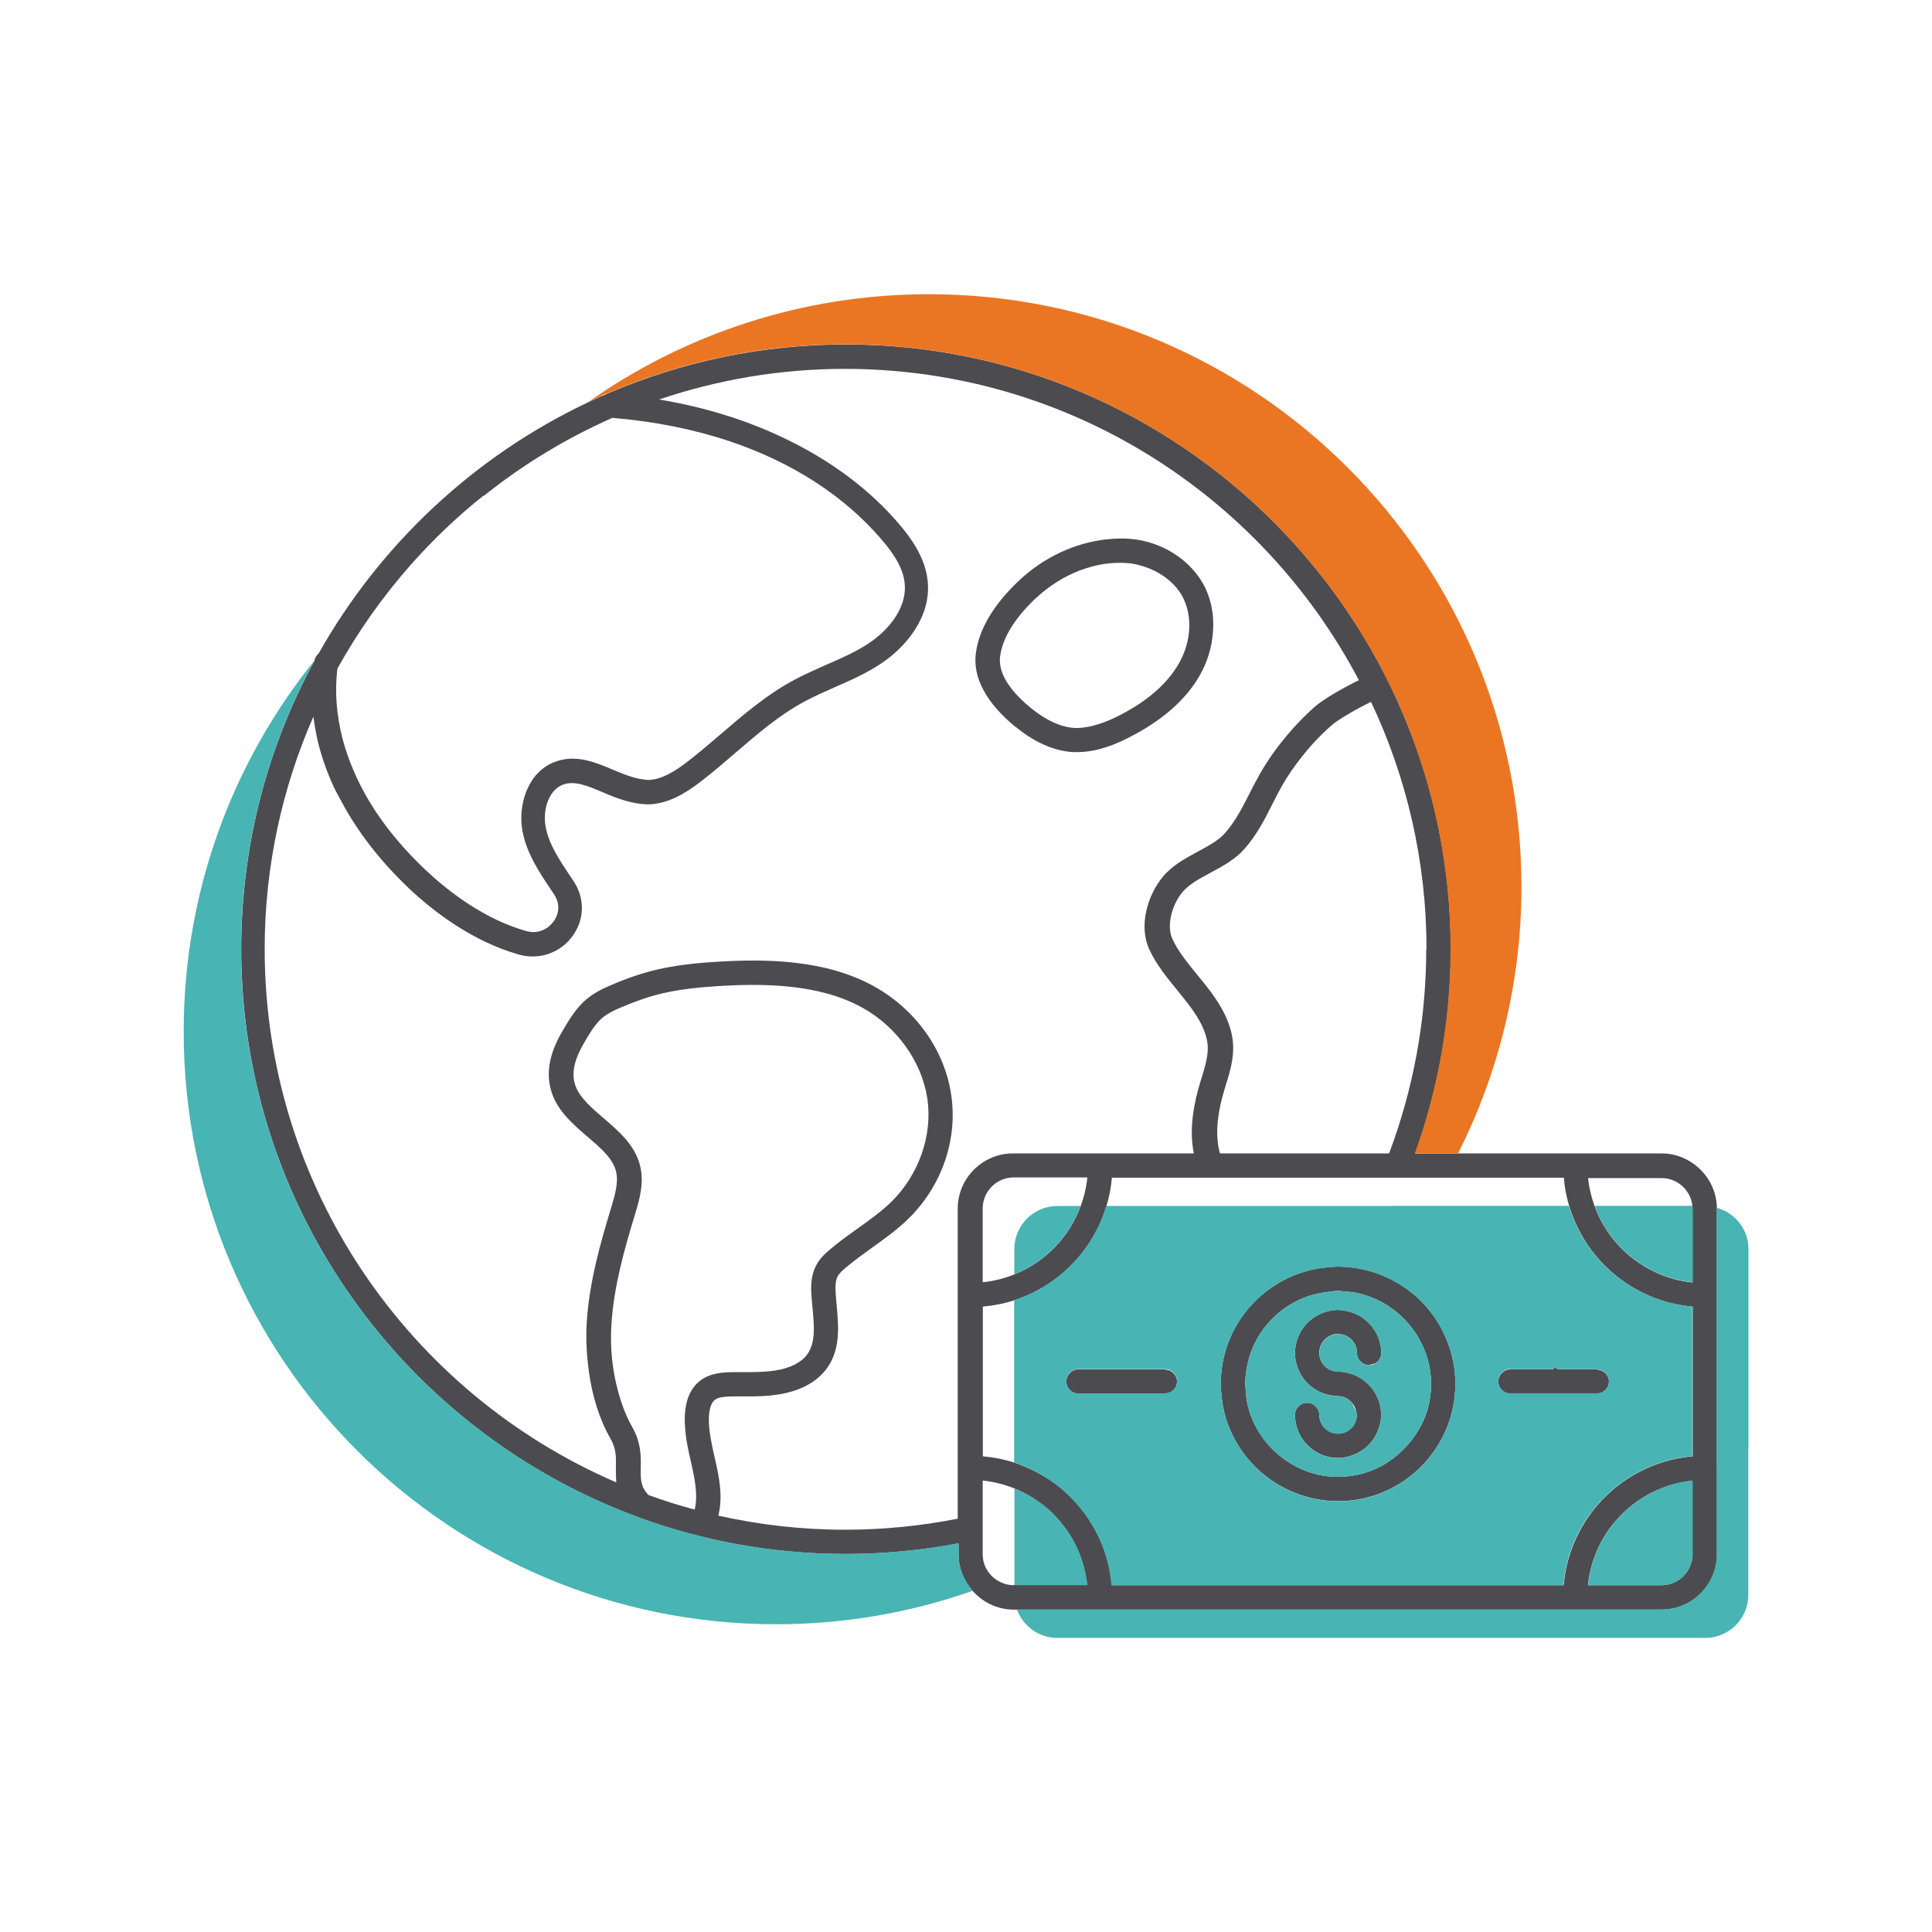 <svg xmlns="http://www.w3.org/2000/svg" id="Capa_1" viewBox="0 0 140 140"><defs><style>.cls-1{fill:#ea7623;}.cls-2{fill:#4c4c50;}.cls-3{fill:#48b4b4;}</style></defs><g><path class="cls-2" d="M73.61,52.68c1.38,1.13,2.78,1.74,4.15,1.82,.1,0,.21,0,.31,0,1.47,0,2.83-.59,3.74-1.06,2.35-1.19,4.07-2.68,5.09-4.43,.6-1.03,.93-2.15,1-3.26,.09-1.28-.17-2.53-.79-3.57-1.04-1.74-3.02-2.94-5.17-3.13-.59-.05-1.19-.03-1.8,.04-2.26,.25-4.53,1.3-6.33,3.01-1.84,1.75-2.88,3.52-3.1,5.26-.22,1.76,.78,3.6,2.88,5.32Zm1.42-9.3c1.91-1.81,4.41-2.78,6.76-2.57,.34,.03,.66,.11,.99,.21,1.19,.35,2.24,1.1,2.83,2.07,.12,.2,.22,.42,.3,.64,.49,1.33,.32,2.98-.52,4.41-.86,1.46-2.32,2.72-4.37,3.75-.8,.4-2,.9-3.16,.86-.99-.06-2.04-.54-3.14-1.43-1.13-.92-2.43-2.31-2.25-3.74,.17-1.33,1.03-2.75,2.56-4.21Z"></path><polygon class="cls-2" points="73.5 109.3 73.5 109.3 73.5 109.3 73.5 109.3"></polygon><polygon class="cls-2" points="73.5 96.78 73.5 96.78 73.5 96.78 73.5 96.78"></polygon><path class="cls-2" d="M103.98,95.5c-1-1.47-2.45-2.59-4.15-3.21-.44-.16-.89-.28-1.36-.37-.31-.06-.63-.09-.95-.11-.19-.01-.37-.03-.56-.03-.17,0-.34,.02-.51,.03-.28,.02-.56,.05-.83,.09-.08,.01-.15,.02-.23,.04-3.94,.74-6.93,4.2-6.93,8.35,0,.18,.02,.36,.03,.54,.02,.25,.04,.5,.08,.74,.02,.11,.03,.22,.05,.33,.05,.28,.12,.56,.2,.83,0,.03,.01,.06,.02,.08,.85,2.71,3.02,4.84,5.76,5.63,.75,.22,1.54,.34,2.36,.34,4.69,0,8.5-3.81,8.5-8.5,0-1.03-.19-2.02-.53-2.94-.24-.66-.56-1.28-.95-1.85Zm-1.82,9.02c-.95,1.16-2.26,2.02-3.77,2.34-.46,.1-.94,.16-1.43,.16-1.51,0-2.89-.52-4.01-1.36-1.32-.99-2.28-2.44-2.6-4.13-.04-.2-.04-.4-.06-.6-.01-.13-.03-.25-.04-.38,0-.02,0-.05,0-.07,0-.07-.02-.13-.02-.2,0-.39,.05-.76,.11-1.13,.41-2.4,2.08-4.35,4.31-5.17,.12-.05,.25-.08,.38-.12,.41-.12,.84-.21,1.28-.25,.22-.02,.43-.07,.65-.07,.14,0,.28,.03,.42,.04,.39,.02,.77,.07,1.14,.16,1.38,.33,2.58,1.09,3.49,2.12,1.04,1.19,1.69,2.72,1.69,4.42s-.59,3.08-1.54,4.24Z"></path><path class="cls-2" d="M115.75,99.23s-.03,0-.04,0h-2.75l-.38-.16v.16h-3.13c-.49,0-.88,.4-.88,.88s.39,.88,.88,.88h6.26s.03,0,.04,0c.26-.01,.48-.14,.64-.33,.12-.15,.2-.33,.2-.54,0-.47-.37-.85-.84-.87Z"></path><path class="cls-2" d="M84.45,99.23s-.03,0-.04,0h-6.26c-.49,0-.88,.4-.88,.88s.39,.88,.88,.88h6.26s.03,0,.04,0c.47-.02,.84-.4,.84-.87s-.37-.85-.84-.87Z"></path><path class="cls-2" d="M124.41,106.36v-18.78s0-.04,0-.06c0,0,0,0,0,0-.02-1.15-.53-2.18-1.33-2.9-.71-.64-1.64-1.04-2.67-1.04h-17.86c1.66-4.62,2.58-9.61,2.58-14.8,0-24.16-19.66-43.82-43.82-43.82-6.14,0-11.98,1.27-17.29,3.56-.14,.06-.28,.13-.42,.19-.33,.15-.65,.29-.98,.44-8.25,3.9-15.08,10.3-19.54,18.22-.16,.13-.26,.3-.29,.51,0,0,0,0,0,0-3.39,6.21-5.31,13.33-5.31,20.9,0,18.86,11.97,34.97,28.71,41.14,.03,.01,.06,.02,.09,.04,4.69,1.72,9.75,2.65,15.02,2.65,2.79,0,5.52-.27,8.16-.77v.79c0,1.03,.4,1.96,1.04,2.67,.73,.82,1.79,1.34,2.97,1.34h46.94c2.21,0,4.01-1.8,4.01-4.01v-6.26s0,0,0,0,0,0,0,0Zm-1.76,6.26c0,.34-.08,.66-.22,.95-.22,.48-.61,.87-1.09,1.09-.29,.13-.61,.21-.94,.21h-5.33s0-.04,0-.05c.1-.88,.33-1.71,.67-2.49,1.2-2.72,3.78-4.69,6.85-5.03,.02,0,.04,0,.05,0v5.33Zm-49.19,2.25c-.4,0-.76-.11-1.09-.29-.69-.38-1.16-1.11-1.16-1.96v-5.33s.04,0,.05,0c.78,.09,1.53,.28,2.23,.56,.49,.2,.95,.44,1.38,.71,.31,.2,.61,.41,.89,.64,.2,.17,.4,.34,.58,.53,.04,.04,.08,.09,.13,.14,.56,.59,1.04,1.25,1.41,1.98,.43,.83,.72,1.73,.85,2.68,.01,.09,.03,.18,.04,.27,0,.02,0,.03,0,.05h-5.33Zm-26.46-6.53c-.57-.58-.58-1.11-.57-1.94,.02-.82,.04-1.85-.62-3-.45-.78-.77-1.66-1.02-2.58-.41-1.5-.6-3.14-.48-4.91,.18-2.71,.93-5.37,1.69-7.86,.33-1.09,.7-2.32,.38-3.59-.38-1.5-1.53-2.48-2.64-3.43-.89-.77-1.74-1.49-2.05-2.38-.3-.85-.09-1.84,.64-3.09,.36-.62,.71-1.21,1.17-1.67,.41-.39,.95-.66,1.43-.86,1.2-.51,2.2-.85,3.13-1.06,1.1-.25,2.34-.41,3.91-.51,3.23-.2,7.33-.21,10.52,1.56,2.51,1.39,4.31,3.92,4.71,6.59,.39,2.66-.62,5.53-2.62,7.49-.72,.7-1.55,1.29-2.43,1.92-.67,.48-1.35,.96-1.97,1.49-.39,.32-.78,.69-1.04,1.19-.36,.68-.38,1.43-.35,2,.02,.36,.06,.73,.09,1.1,.12,1.3,.24,2.53-.42,3.39-.43,.56-1.24,.96-2.27,1.12-.75,.12-1.54,.12-2.34,.12h-.84c-.73,.02-1.49,.09-2.14,.52-.69,.46-1.11,1.25-1.22,2.29-.04,.39-.04,.77-.01,1.15,.05,.87,.24,1.72,.43,2.55,.28,1.23,.52,2.39,.27,3.45-1.13-.3-2.24-.65-3.33-1.05Zm5.06,1.47c.35-1.45,.03-2.88-.29-4.27-.11-.47-.2-.92-.28-1.36-.1-.6-.16-1.18-.1-1.75,.03-.29,.13-.81,.45-1.02,.27-.18,.73-.21,1.19-.22h.81c.83,0,1.73,0,2.62-.15,1.04-.17,2.47-.61,3.38-1.78,1.09-1.4,.93-3.12,.79-4.64-.03-.34-.06-.69-.08-1.02-.02-.37-.01-.79,.14-1.09,.11-.22,.33-.42,.62-.67,.59-.5,1.23-.95,1.86-1.41,.89-.64,1.82-1.3,2.63-2.09,2.44-2.37,3.61-5.74,3.13-9-.48-3.25-2.57-6.19-5.6-7.87-3.59-1.99-8.02-1.99-11.49-1.77-1.67,.1-3,.28-4.19,.55-1.04,.24-2.13,.6-3.43,1.16-.59,.25-1.35,.62-1.97,1.22-.63,.62-1.07,1.37-1.49,2.08-.99,1.68-1.23,3.15-.76,4.52,.47,1.34,1.54,2.25,2.57,3.14,.95,.81,1.84,1.57,2.07,2.52,.2,.8-.09,1.74-.36,2.65-.79,2.59-1.57,5.35-1.76,8.25-.08,1.27,0,2.48,.16,3.65,.25,1.77,.76,3.42,1.57,4.83,.41,.72,.4,1.35,.38,2.08,0,.33,0,.69,.03,1.07-14.97-6.45-25.48-21.34-25.48-38.65,0-5.99,1.27-11.68,3.53-16.84,.09,.66,.2,1.32,.37,1.99,.27,1.06,.65,2.12,1.12,3.13,.17,.36,.38,.72,.57,1.08,1.17,2.18,2.79,4.27,4.86,6.24,1.77,1.67,4.6,3.85,7.97,4.8,.33,.1,.67,.14,1,.14,1.13,0,2.2-.53,2.89-1.48,.88-1.21,.91-2.74,.05-4.02l-.22-.32c-.79-1.19-1.55-2.32-1.78-3.58-.22-1.15,.19-2.64,1.23-3.04,.85-.34,1.83,.08,2.95,.56,1.01,.43,2.03,.82,3.21,.86,1.49-.02,2.75-.82,3.78-1.6,.03-.02,.16-.12,.18-.14,.83-.64,1.63-1.33,2.43-2.02,1.63-1.4,3.18-2.73,4.97-3.69,.72-.39,1.47-.72,2.22-1.05,1.12-.49,2.28-1,3.34-1.71,1.78-1.18,3.61-3.35,3.38-5.91-.15-1.75-1.24-3.21-2.04-4.15-2.14-2.53-4.92-4.59-8.14-6.16-2.78-1.36-5.9-2.35-9.29-2.91,4.23-1.43,8.75-2.22,13.46-2.22,16.16,0,30.21,9.16,37.25,22.56-.92,.44-2.53,1.33-3.25,1.97-.69,.62-1.33,1.28-1.91,1.97-.77,.91-1.46,1.87-2.03,2.88-.25,.45-.49,.9-.72,1.36-.53,1.05-1.04,2.04-1.78,2.89-.46,.53-1.2,.93-1.98,1.35-.92,.5-1.87,1.01-2.54,1.83-1.09,1.31-1.77,3.54-.98,5.25,.51,1.11,1.29,2.06,2.04,2.98l.61,.76c.72,.91,1.54,2.11,1.59,3.33,.02,.7-.2,1.44-.44,2.22l-.11,.35c-.41,1.39-.84,3.28-.46,5.15h-5.29s0,0,0,0h-1.55s0,0,0,0,0,0,0,0h-6.26c-2.21,0-4.01,1.8-4.01,4.01v18.78s0,0,0,0,0,0,0,0v3.68c-2.64,.52-5.37,.8-8.16,.8-3.17,0-6.25-.36-9.23-1.03ZM35.05,35.94c2.83-2.27,5.96-4.17,9.32-5.66,3.03,.25,5.88,.82,8.49,1.69,4.55,1.53,8.34,3.97,11.07,7.18,1.04,1.22,1.55,2.2,1.63,3.17,.16,1.79-1.24,3.39-2.6,4.29-.94,.63-1.98,1.08-3.08,1.56-.79,.35-1.59,.7-2.35,1.11-1.96,1.05-3.65,2.5-5.28,3.9-.78,.67-1.56,1.34-2.53,2.09-.81,.61-1.77,1.23-2.75,1.25-.82-.05-1.61-.34-2.5-.72-1.29-.55-2.76-1.18-4.29-.58-1.97,.76-2.66,3.15-2.32,5,.3,1.61,1.19,2.94,2.05,4.23l.24,.36c.42,.63,.41,1.36-.04,1.97-.37,.5-1.08,.95-2,.68-3.03-.86-5.61-2.86-7.24-4.39-2.26-2.13-3.96-4.41-5.05-6.78-.18-.39-.34-.78-.49-1.17-.2-.54-.38-1.09-.52-1.64-.44-1.74-.56-3.44-.36-5.03,1.49-2.68,3.26-5.19,5.27-7.47,1.62-1.84,3.39-3.53,5.31-5.06Zm68.3,32.84c0,5.21-.96,10.19-2.69,14.8h-12.26c-.34-1.23-.24-2.73,.33-4.64l.11-.35c.27-.88,.55-1.8,.52-2.8-.06-1.73-1.08-3.24-1.96-4.36l-.64-.79c-.71-.87-1.39-1.7-1.81-2.61-.41-.89-.08-2.41,.74-3.39,.46-.55,1.22-.97,2.03-1.4,.89-.48,1.8-.97,2.47-1.74,.89-1.01,1.47-2.15,2.02-3.25,.22-.44,.44-.87,.68-1.29,.41-.73,.89-1.42,1.42-2.09,.64-.82,1.36-1.59,2.17-2.3,.51-.46,1.99-1.29,2.87-1.71,2.57,5.44,4.02,11.52,4.02,17.93Zm19.3,36.75c-2.75,.24-5.2,1.56-6.9,3.54-1.36,1.59-2.25,3.59-2.44,5.8h-32.75c-.09-1.11-.36-2.17-.78-3.14-.11-.27-.24-.53-.38-.79-.33-.62-.72-1.21-1.17-1.74-.2-.24-.41-.47-.62-.69-.23-.23-.48-.46-.73-.67-.62-.51-1.31-.95-2.04-1.3-.43-.21-.87-.4-1.33-.55-.73-.24-1.5-.39-2.29-.46v-10.85c.79-.07,1.56-.22,2.29-.46,3.19-1.04,5.7-3.6,6.67-6.82,.2-.66,.33-1.35,.39-2.06h.73s0,0,0,0h32.02c.06,.71,.19,1.4,.39,2.06,0,0,0,0,0,0,.42,1.39,1.12,2.66,2.05,3.74,1.18,1.37,2.72,2.43,4.46,3.03,.78,.27,1.59,.44,2.44,.52v10.85Zm-43.86-20.14c-.08,.7-.24,1.37-.48,2.01-.83,2.25-2.59,4.06-4.81,4.95-.7,.28-1.45,.48-2.24,.56-.02,0-.03,0-.05,0v-5.34c0-1.24,1.01-2.25,2.25-2.25h5.33s0,.03,0,.05Zm43.84,2.01s0,0,0,0c0,.06,.02,.12,.02,.19v5.34s-.03,0-.05,0c-1.75-.19-3.33-.92-4.6-2-.96-.82-1.74-1.86-2.25-3.03-.07-.16-.13-.32-.19-.48,0,0,0,0,0,0-.24-.64-.4-1.31-.48-2,0-.02,0-.04,0-.05h5.33c.86,0,1.6,.49,1.98,1.2,.14,.26,.23,.55,.25,.86Z"></path><path class="cls-2" d="M96.97,96.67c.75,0,1.36,.61,1.36,1.37,0,.24,.1,.46,.26,.62,.16,.16,.38,.26,.62,.26,.02,0,.04-.01,.06-.01,.12-.05,.24-.09,.37-.11,.27-.15,.45-.43,.45-.75,0-.93-.41-1.75-1.06-2.33-.46-.41-1.05-.68-1.69-.76-.12-.01-.24-.04-.37-.04-.19,0-.38,.02-.57,.06-1.45,.27-2.54,1.52-2.56,3.04,0,0,0,.02,0,.02,0,.01,0,.02,0,.04,0,.25,.04,.49,.1,.73,.28,1.1,1.14,1.97,2.25,2.25,.25,.06,.5,.11,.77,.11,0,0,0,0,0,0,.43,0,.8,.22,1.05,.53,.12,.15,.2,.33,.25,.53,.02,.1,.06,.2,.06,.3,0,.75-.61,1.36-1.36,1.36s-1.36-.61-1.36-1.36c0-.24-.1-.46-.26-.62-.16-.16-.38-.26-.62-.26-.49,0-.88,.39-.88,.88,0,1.72,1.4,3.12,3.12,3.12,.33,0,.63-.06,.93-.16,.99-.31,1.76-1.09,2.05-2.09,.02-.07,.05-.13,.06-.2,.05-.22,.08-.45,.08-.68,0-1.25-.74-2.32-1.8-2.82-.17-.08-.36-.15-.55-.2-.25-.06-.5-.11-.77-.11,0,0,0,0,0,0-.75,0-1.36-.61-1.36-1.36s.61-1.37,1.36-1.37Z"></path></g><g><g><path class="cls-3" d="M69.45,111.83c-2.65,.5-5.37,.77-8.16,.77-5.27,0-10.33-.94-15.02-2.65-.03,0-.06-.02-.09-.04-16.74-6.17-28.71-22.28-28.71-41.14,0-7.56,1.93-14.68,5.31-20.9-5.92,7.36-9.47,16.71-9.47,26.89,0,23.72,19.23,42.94,42.94,42.94,5,0,9.79-.86,14.25-2.43-.64-.71-1.04-1.64-1.04-2.67v-.79Z"></path><path class="cls-1" d="M44,28.51c5.31-2.29,11.15-3.56,17.29-3.56,24.16,0,43.82,19.66,43.82,43.82,0,5.19-.91,10.17-2.58,14.8h3.13c2.93-5.81,4.59-12.37,4.59-19.31,0-23.72-19.23-42.94-42.94-42.94-9.2,0-17.72,2.9-24.71,7.83,.32-.15,.65-.3,.98-.44,.11-.11,.26-.16,.42-.19Z"></path><path class="cls-3" d="M76.78,87.39h-.15c-1.73,0-3.13,1.4-3.13,3.13v1.82c2.22-.9,3.97-2.7,4.81-4.95h-1.53Z"></path><path class="cls-3" d="M78.79,114.81c-.01-.09-.03-.18-.04-.27-.14-.95-.43-1.86-.85-2.68-.38-.73-.85-1.39-1.41-1.98-.04-.05-.08-.1-.13-.14-.19-.19-.38-.36-.58-.53-.28-.23-.58-.44-.89-.64-.44-.28-.9-.52-1.38-.71v1.44h0v5.57h5.29s0-.03,0-.05Z"></path><path class="cls-3" d="M115.75,112.33c-.34,.78-.57,1.61-.67,2.49,0,.02,0,.04,0,.05h5.33c.34,0,.66-.08,.94-.21,.48-.22,.86-.61,1.09-1.09,.13-.29,.22-.61,.22-.95v-5.33s-.04,0-.05,0c-3.07,.34-5.65,2.31-6.85,5.03Z"></path><path class="cls-3" d="M126.7,104.92v-14.4c0-1.44-.97-2.64-2.3-3,0,0,0,0,0,0,0,.02,0,.04,0,.06v18.78s0,0,0,0,0,0,0,0v6.26c0,2.21-1.8,4.01-4.01,4.01h-46.7c.44,1.2,1.58,2.06,2.93,2.06h46.94c1.73,0,3.13-1.4,3.13-3.13v-6.26h0v-4.37h0Z"></path><path class="cls-3" d="M100.95,87.39h-16.5s0,0,0,0h-4.29c-.97,3.22-3.47,5.79-6.67,6.82v2.56h0v9.21c.46,.15,.9,.34,1.33,.55,.73,.36,1.42,.79,2.04,1.3,.26,.21,.5,.43,.73,.67,.22,.22,.43,.45,.62,.69,.45,.54,.84,1.12,1.17,1.74,.14,.26,.26,.52,.38,.79,.42,.98,.68,2.04,.78,3.14h32.75c.19-2.21,1.07-4.21,2.44-5.8,1.7-1.98,4.15-3.31,6.9-3.54v-10.85c-.85-.07-1.66-.25-2.44-.52-1.75-.6-3.28-1.65-4.46-3.03-.93-1.08-1.63-2.35-2.05-3.74,0,0,0,0,0,0h-12.74Zm-16.5,13.58s-.03,0-.04,0h-6.26c-.49,0-.88-.39-.88-.88s.39-.88,.88-.88h6.26s.03,0,.04,0c.47,.02,.84,.4,.84,.87s-.37,.85-.84,.87Zm25-1.75h3.13v-.16l.38,.16h2.75s.03,0,.04,0c.47,.02,.84,.4,.84,.87,0,.21-.08,.39-.2,.54-.15,.19-.38,.32-.64,.33-.01,0-.03,0-.04,0h-6.26c-.49,0-.88-.39-.88-.88s.39-.88,.88-.88Zm-4.52-1.87c.34,.92,.53,1.9,.53,2.94,0,4.69-3.81,8.5-8.5,8.5-.82,0-1.61-.12-2.36-.34-2.74-.79-4.91-2.92-5.76-5.63,0-.03-.01-.06-.02-.08-.08-.27-.15-.55-.2-.83-.02-.11-.03-.22-.05-.33-.04-.25-.06-.49-.08-.74-.01-.18-.03-.36-.03-.54,0-4.15,2.99-7.61,6.93-8.35,.08-.01,.15-.02,.23-.04,.27-.04,.55-.07,.83-.09,.17-.01,.34-.03,.51-.03,.19,0,.37,.02,.56,.03,.32,.02,.64,.06,.95,.11,.47,.08,.92,.21,1.36,.37,1.7,.61,3.15,1.74,4.15,3.21,.39,.57,.7,1.19,.95,1.85Z"></path><path class="cls-3" d="M115.75,87.88c.52,1.17,1.29,2.21,2.25,3.03,1.27,1.09,2.85,1.81,4.6,2,.02,0,.03,0,.05,0v-5.34c0-.06-.01-.13-.02-.19,0,0,0,0,0,0h-7.07s0,0,0,0c.06,.16,.12,.33,.19,.48Z"></path></g><path class="cls-3" d="M102.01,95.86c-.91-1.03-2.11-1.79-3.49-2.12-.37-.09-.75-.13-1.14-.16-.14,0-.28-.04-.42-.04-.22,0-.43,.04-.65,.07-.44,.04-.87,.13-1.28,.25-.13,.04-.25,.07-.38,.12-2.23,.82-3.9,2.77-4.31,5.17-.06,.37-.11,.74-.11,1.13,0,.07,.02,.13,.02,.2,0,.02,0,.05,0,.07,0,.13,.03,.25,.04,.38,.02,.2,.02,.41,.06,.6,.32,1.69,1.27,3.14,2.6,4.13,1.12,.84,2.5,1.36,4.01,1.36,.49,0,.97-.06,1.43-.16,1.52-.33,2.82-1.18,3.77-2.34,.95-1.16,1.54-2.62,1.54-4.24,0-1.7-.65-3.23-1.69-4.42Zm-5.05,3.54s0,0,0,0c.27,0,.52,.04,.77,.11,.19,.05,.37,.11,.55,.2,1.06,.5,1.8,1.57,1.8,2.82,0,.24-.03,.46-.08,.68-.02,.07-.04,.13-.06,.2-.3,1-1.07,1.78-2.05,2.09-.29,.09-.6,.16-.93,.16-1.72,0-3.12-1.4-3.12-3.12,0-.49,.39-.88,.88-.88,.24,0,.46,.1,.62,.26,.16,.16,.26,.38,.26,.62,0,.75,.61,1.36,1.36,1.36s1.36-.61,1.36-1.36c0-.11-.04-.2-.06-.3-.11-.16-.19-.34-.25-.53-.25-.31-.62-.53-1.05-.53,0,0,0,0,0,0-.27,0-.52-.04-.77-.11-1.1-.28-1.97-1.15-2.25-2.25-.06-.23-.1-.48-.1-.73,0-.01,0-.02,0-.04,0,0,0-.02,0-.02,.01-1.52,1.11-2.78,2.56-3.04,.18-.03,.37-.06,.57-.06,.13,0,.25,.02,.37,.04,.65,.08,1.23,.35,1.69,.76,.64,.57,1.06,1.4,1.06,2.33,0,.33-.19,.6-.45,.75-.11,.06-.23,.1-.37,.11-.02,0-.04,.01-.06,.01-.24,0-.46-.1-.62-.26-.16-.16-.26-.38-.26-.62,0-.75-.61-1.37-1.36-1.37s-1.36,.61-1.36,1.37,.61,1.36,1.36,1.36Z"></path></g></svg>